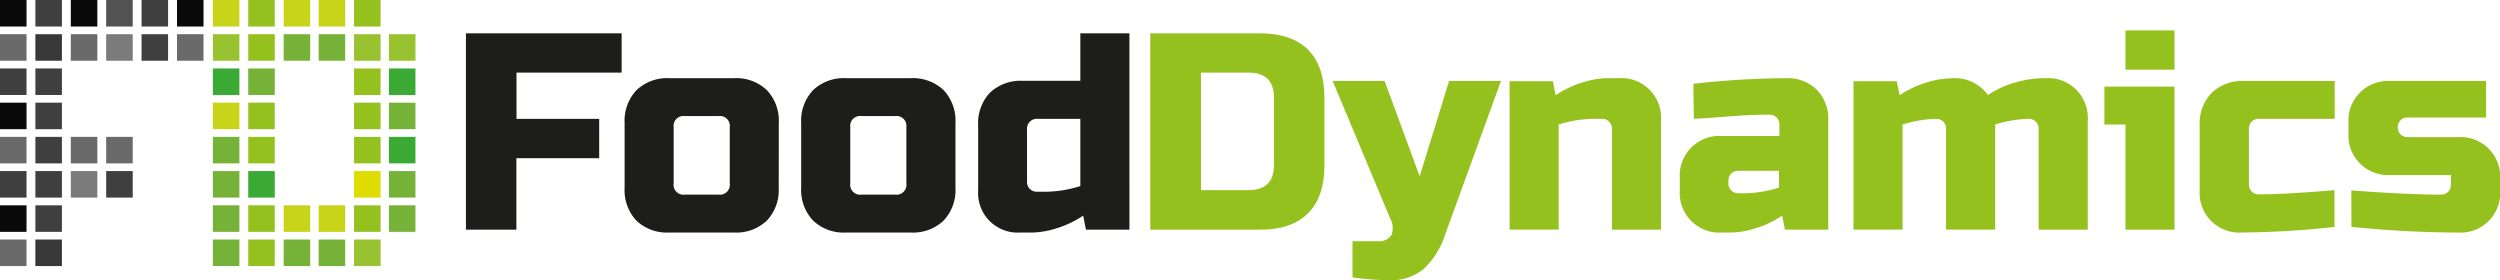 <svg xmlns="http://www.w3.org/2000/svg" viewBox="0 0 404.25 45.31"><defs><style>.cls-1{fill:#525252;}.cls-2{fill:#7b7b7b;}.cls-3{fill:#3f3f3f;}.cls-4{fill:#0a0a0a;}.cls-5{fill:#6a6a6a;}.cls-6{fill:#c8d419;}.cls-7{fill:#3aaa35;}.cls-8{fill:#98c22f;}.cls-9{fill:#95c11f;}.cls-10{fill:#77b238;}.cls-11{fill:#383838;}.cls-12{fill:#dedc00;}.cls-13{fill:#1d1d1b;}</style></defs><title>logo-food-dynamics-wide</title><g id="Layer_2" data-name="Layer 2"><g id="Layer_1-2" data-name="Layer 1"><rect class="cls-1" x="17.17" width="4.29" height="4.29"/><rect class="cls-2" x="17.17" y="5.53" width="4.29" height="4.29"/><rect class="cls-3" x="22.89" width="4.29" height="4.29"/><rect class="cls-4" x="28.62" width="4.29" height="4.29"/><rect class="cls-5" x="28.62" y="5.53" width="4.29" height="4.29"/><rect class="cls-3" x="22.89" y="5.53" width="4.29" height="4.29"/><rect class="cls-6" x="34.42" width="4.29" height="4.29"/><rect class="cls-7" x="34.42" y="11.07" width="4.29" height="4.29"/><rect class="cls-8" x="34.42" y="5.53" width="4.29" height="4.29"/><rect class="cls-9" x="40.14" width="4.29" height="4.29"/><rect class="cls-10" x="40.14" y="11.07" width="4.29" height="4.29"/><rect class="cls-6" x="45.87" width="4.29" height="4.29"/><rect class="cls-10" x="45.87" y="5.53" width="4.29" height="4.29"/><rect class="cls-9" x="40.14" y="5.53" width="4.29" height="4.29"/><rect class="cls-4" width="4.29" height="4.29"/><rect class="cls-3" y="11.07" width="4.29" height="4.29"/><rect class="cls-5" y="5.53" width="4.29" height="4.29"/><rect class="cls-3" x="5.72" width="4.29" height="4.29"/><rect class="cls-3" x="5.72" y="11.07" width="4.29" height="4.29"/><rect class="cls-4" x="11.45" width="4.29" height="4.29"/><rect class="cls-5" x="11.45" y="5.53" width="4.29" height="4.29"/><rect class="cls-11" x="5.72" y="5.53" width="4.29" height="4.29"/><rect class="cls-3" x="17.17" y="27.66" width="4.29" height="4.29"/><rect class="cls-5" x="17.17" y="22.13" width="4.29" height="4.29"/><rect class="cls-6" x="34.42" y="16.6" width="4.29" height="4.29"/><rect class="cls-10" x="34.42" y="27.66" width="4.29" height="4.29"/><rect class="cls-10" x="34.42" y="22.13" width="4.29" height="4.29"/><rect class="cls-9" x="40.14" y="16.6" width="4.29" height="4.29"/><rect class="cls-7" x="40.14" y="27.66" width="4.29" height="4.29"/><rect class="cls-9" x="40.14" y="22.13" width="4.29" height="4.29"/><rect class="cls-4" y="16.6" width="4.29" height="4.29"/><rect class="cls-3" y="27.66" width="4.29" height="4.29"/><rect class="cls-5" y="22.13" width="4.29" height="4.29"/><rect class="cls-3" x="5.72" y="16.6" width="4.29" height="4.29"/><rect class="cls-3" x="5.72" y="27.66" width="4.29" height="4.29"/><rect class="cls-2" x="11.45" y="27.66" width="4.29" height="4.29"/><rect class="cls-5" x="11.45" y="22.13" width="4.29" height="4.29"/><rect class="cls-3" x="5.72" y="22.13" width="4.29" height="4.29"/><rect class="cls-10" x="34.42" y="33.2" width="4.29" height="4.29"/><rect class="cls-10" x="34.42" y="38.73" width="4.29" height="4.29"/><rect class="cls-9" x="40.14" y="33.2" width="4.29" height="4.29"/><rect class="cls-6" x="45.87" y="33.2" width="4.29" height="4.29"/><rect class="cls-10" x="45.87" y="38.73" width="4.29" height="4.29"/><rect class="cls-9" x="40.14" y="38.73" width="4.29" height="4.29"/><rect class="cls-4" y="33.2" width="4.29" height="4.29"/><rect class="cls-5" y="38.73" width="4.29" height="4.29"/><rect class="cls-3" x="5.72" y="33.2" width="4.29" height="4.29"/><rect class="cls-11" x="5.72" y="38.73" width="4.29" height="4.29"/><rect class="cls-6" x="51.53" width="4.29" height="4.29"/><rect class="cls-10" x="51.53" y="5.53" width="4.29" height="4.29"/><rect class="cls-9" x="57.25" width="4.29" height="4.29"/><rect class="cls-9" x="57.25" y="11.07" width="4.29" height="4.29"/><rect class="cls-8" x="57.25" y="5.53" width="4.29" height="4.29"/><rect class="cls-9" x="57.25" y="16.6" width="4.29" height="4.29"/><rect class="cls-12" x="57.25" y="27.66" width="4.29" height="4.29"/><rect class="cls-9" x="57.25" y="22.13" width="4.29" height="4.29"/><rect class="cls-6" x="51.53" y="33.2" width="4.29" height="4.29"/><rect class="cls-10" x="51.53" y="38.73" width="4.29" height="4.29"/><rect class="cls-9" x="57.25" y="33.2" width="4.29" height="4.29"/><rect class="cls-8" x="57.25" y="38.73" width="4.29" height="4.29"/><rect class="cls-7" x="62.89" y="11.07" width="4.29" height="4.29"/><rect class="cls-8" x="62.89" y="5.53" width="4.29" height="4.29"/><rect class="cls-10" x="62.89" y="16.6" width="4.29" height="4.29"/><rect class="cls-10" x="62.89" y="27.66" width="4.29" height="4.29"/><rect class="cls-7" x="62.89" y="22.13" width="4.29" height="4.29"/><rect class="cls-10" x="62.89" y="33.2" width="4.29" height="4.29"/><path class="cls-13" d="M83.5,37.14H75.34V5.39h25.18v6.35h-17v7.48H96.89v6.36H83.5Z"/><path class="cls-13" d="M125.92,30.34A7.19,7.19,0,0,1,124,35.67a7.17,7.17,0,0,1-5.33,1.93H108.23a7.17,7.17,0,0,1-5.33-1.93A7.19,7.19,0,0,1,101,30.34V19.9a7.21,7.21,0,0,1,1.93-5.33,7.21,7.21,0,0,1,5.33-1.93h10.43A7.21,7.21,0,0,1,124,14.57a7.21,7.21,0,0,1,1.93,5.33ZM118,20.58a1.6,1.6,0,0,0-1.81-1.81h-5.45a1.6,1.6,0,0,0-1.81,1.81v9.08a1.6,1.6,0,0,0,1.81,1.81h5.45A1.6,1.6,0,0,0,118,29.66Z"/><path class="cls-13" d="M154.5,30.34a7.22,7.22,0,0,1-1.92,5.33,7.21,7.21,0,0,1-5.33,1.93H136.81a7.17,7.17,0,0,1-5.33-1.93,7.19,7.19,0,0,1-1.93-5.33V19.9a7.21,7.21,0,0,1,1.93-5.33,7.21,7.21,0,0,1,5.33-1.93h10.44a7.25,7.25,0,0,1,5.33,1.93,7.24,7.24,0,0,1,1.92,5.33Zm-7.94-9.76a1.6,1.6,0,0,0-1.81-1.81h-5.44a1.6,1.6,0,0,0-1.82,1.81v9.08a1.6,1.6,0,0,0,1.82,1.81h5.44a1.6,1.6,0,0,0,1.81-1.81Z"/><path class="cls-13" d="M175.6,37.14l-.45-2.27a16.31,16.31,0,0,1-4.38,2.07,13.89,13.89,0,0,1-3.79.66h-2a6.4,6.4,0,0,1-6.81-6.81V20.36A7.21,7.21,0,0,1,160.06,15a7.19,7.19,0,0,1,5.33-1.93h9.3V5.39h7.94V37.14ZM169.25,31a19.06,19.06,0,0,0,5.44-.91V19.22h-6.8A1.61,1.61,0,0,0,166.07,21v8.39A1.55,1.55,0,0,0,167.66,31Z"/><path class="cls-9" d="M203.73,5.39q5.13,0,7.78,2.65t2.65,7.78V26.71q0,5.13-2.65,7.78t-7.78,2.65H186V5.39ZM206,15.82q0-4.08-4.09-4.08H194.2v19h7.71q4.09,0,4.09-4.08Z"/><path class="cls-9" d="M224.6,45.31a47.38,47.38,0,0,1-5.9-.45V39h4.08A2.35,2.35,0,0,0,225,38a3.14,3.14,0,0,0-.21-2.68l-9.3-22.23h8.4l5.67,15.42,4.76-15.42h8.39l-9.07,24.95a13.06,13.06,0,0,1-3.4,5.42A8.25,8.25,0,0,1,224.6,45.31Z"/><path class="cls-9" d="M257.49,19.22a19.48,19.48,0,0,0-5.45.91v17H244.1v-24h7l.45,2.27A16.17,16.17,0,0,1,256,13.3a14.23,14.23,0,0,1,3.79-.66h2a6.41,6.41,0,0,1,6.8,6.81V37.14h-7.94V20.81a1.54,1.54,0,0,0-.45-1.13,1.51,1.51,0,0,0-1.13-.46Z"/><path class="cls-9" d="M273.82,13.55a140.24,140.24,0,0,1,15-.91,6.7,6.7,0,0,1,4.95,1.87,6.67,6.67,0,0,1,1.86,4.94V37.14h-7l-.45-2.27a16.17,16.17,0,0,1-4.38,2.07,13.83,13.83,0,0,1-3.79.66h-1.58a6.4,6.4,0,0,1-6.81-6.81v-2a6.4,6.4,0,0,1,6.81-6.8h9.3V20.13a1.57,1.57,0,0,0-1.59-1.59q-3,0-6.51.28t-5.74.4Zm8.39,17.7a19.48,19.48,0,0,0,5.45-.91V27.62h-6.58a1.56,1.56,0,0,0-1.14.45,1.54,1.54,0,0,0-.45,1.14v.45a1.55,1.55,0,0,0,1.59,1.59Z"/><path class="cls-9" d="M315.79,12.64a6.62,6.62,0,0,1,5.67,2.73A15,15,0,0,1,326,13.3a17.16,17.16,0,0,1,4.33-.66h.46a6.41,6.41,0,0,1,6.8,6.81V37.14h-7.94V20.81a1.54,1.54,0,0,0-.45-1.13,1.51,1.51,0,0,0-1.14-.46h-.22a20.11,20.11,0,0,0-5.22.91v17h-7.94V20.81a1.55,1.55,0,0,0-1.59-1.59h-.22a20.11,20.11,0,0,0-5.22.91v17h-7.94v-24h7l.46,2.27a16.26,16.26,0,0,1,4.37-2.07,14.29,14.29,0,0,1,3.79-.66Z"/><path class="cls-9" d="M351.62,14V37.14h-7.93v-17h-3.41V14Zm-7.93-9.08h7.93v6.35h-7.93Z"/><path class="cls-9" d="M377.49,36.69a144.29,144.29,0,0,1-15,.91,6.4,6.4,0,0,1-6.8-6.81V20.36A7.17,7.17,0,0,1,357.64,15,7.17,7.17,0,0,1,363,13.1h14.52v6.12h-12A1.6,1.6,0,0,0,363.65,21v8.84a1.54,1.54,0,0,0,1.59,1.59q4.08,0,12.25-.68Z"/><path class="cls-9" d="M380.21,30.79q9.21.69,14.51.68a1.56,1.56,0,0,0,1.14-.45,1.54,1.54,0,0,0,.45-1.14V28.3h-9.75a6.4,6.4,0,0,1-6.81-6.81V19.9a6.4,6.4,0,0,1,6.81-6.8H402V19h-12.7a1.54,1.54,0,0,0-1.13.45,1.63,1.63,0,0,0,0,2.27,1.54,1.54,0,0,0,1.13.45h8.17a6.4,6.4,0,0,1,6.8,6.81v1.81a6.4,6.4,0,0,1-6.8,6.81q-8,0-17.24-.91Z"/></g></g></svg>